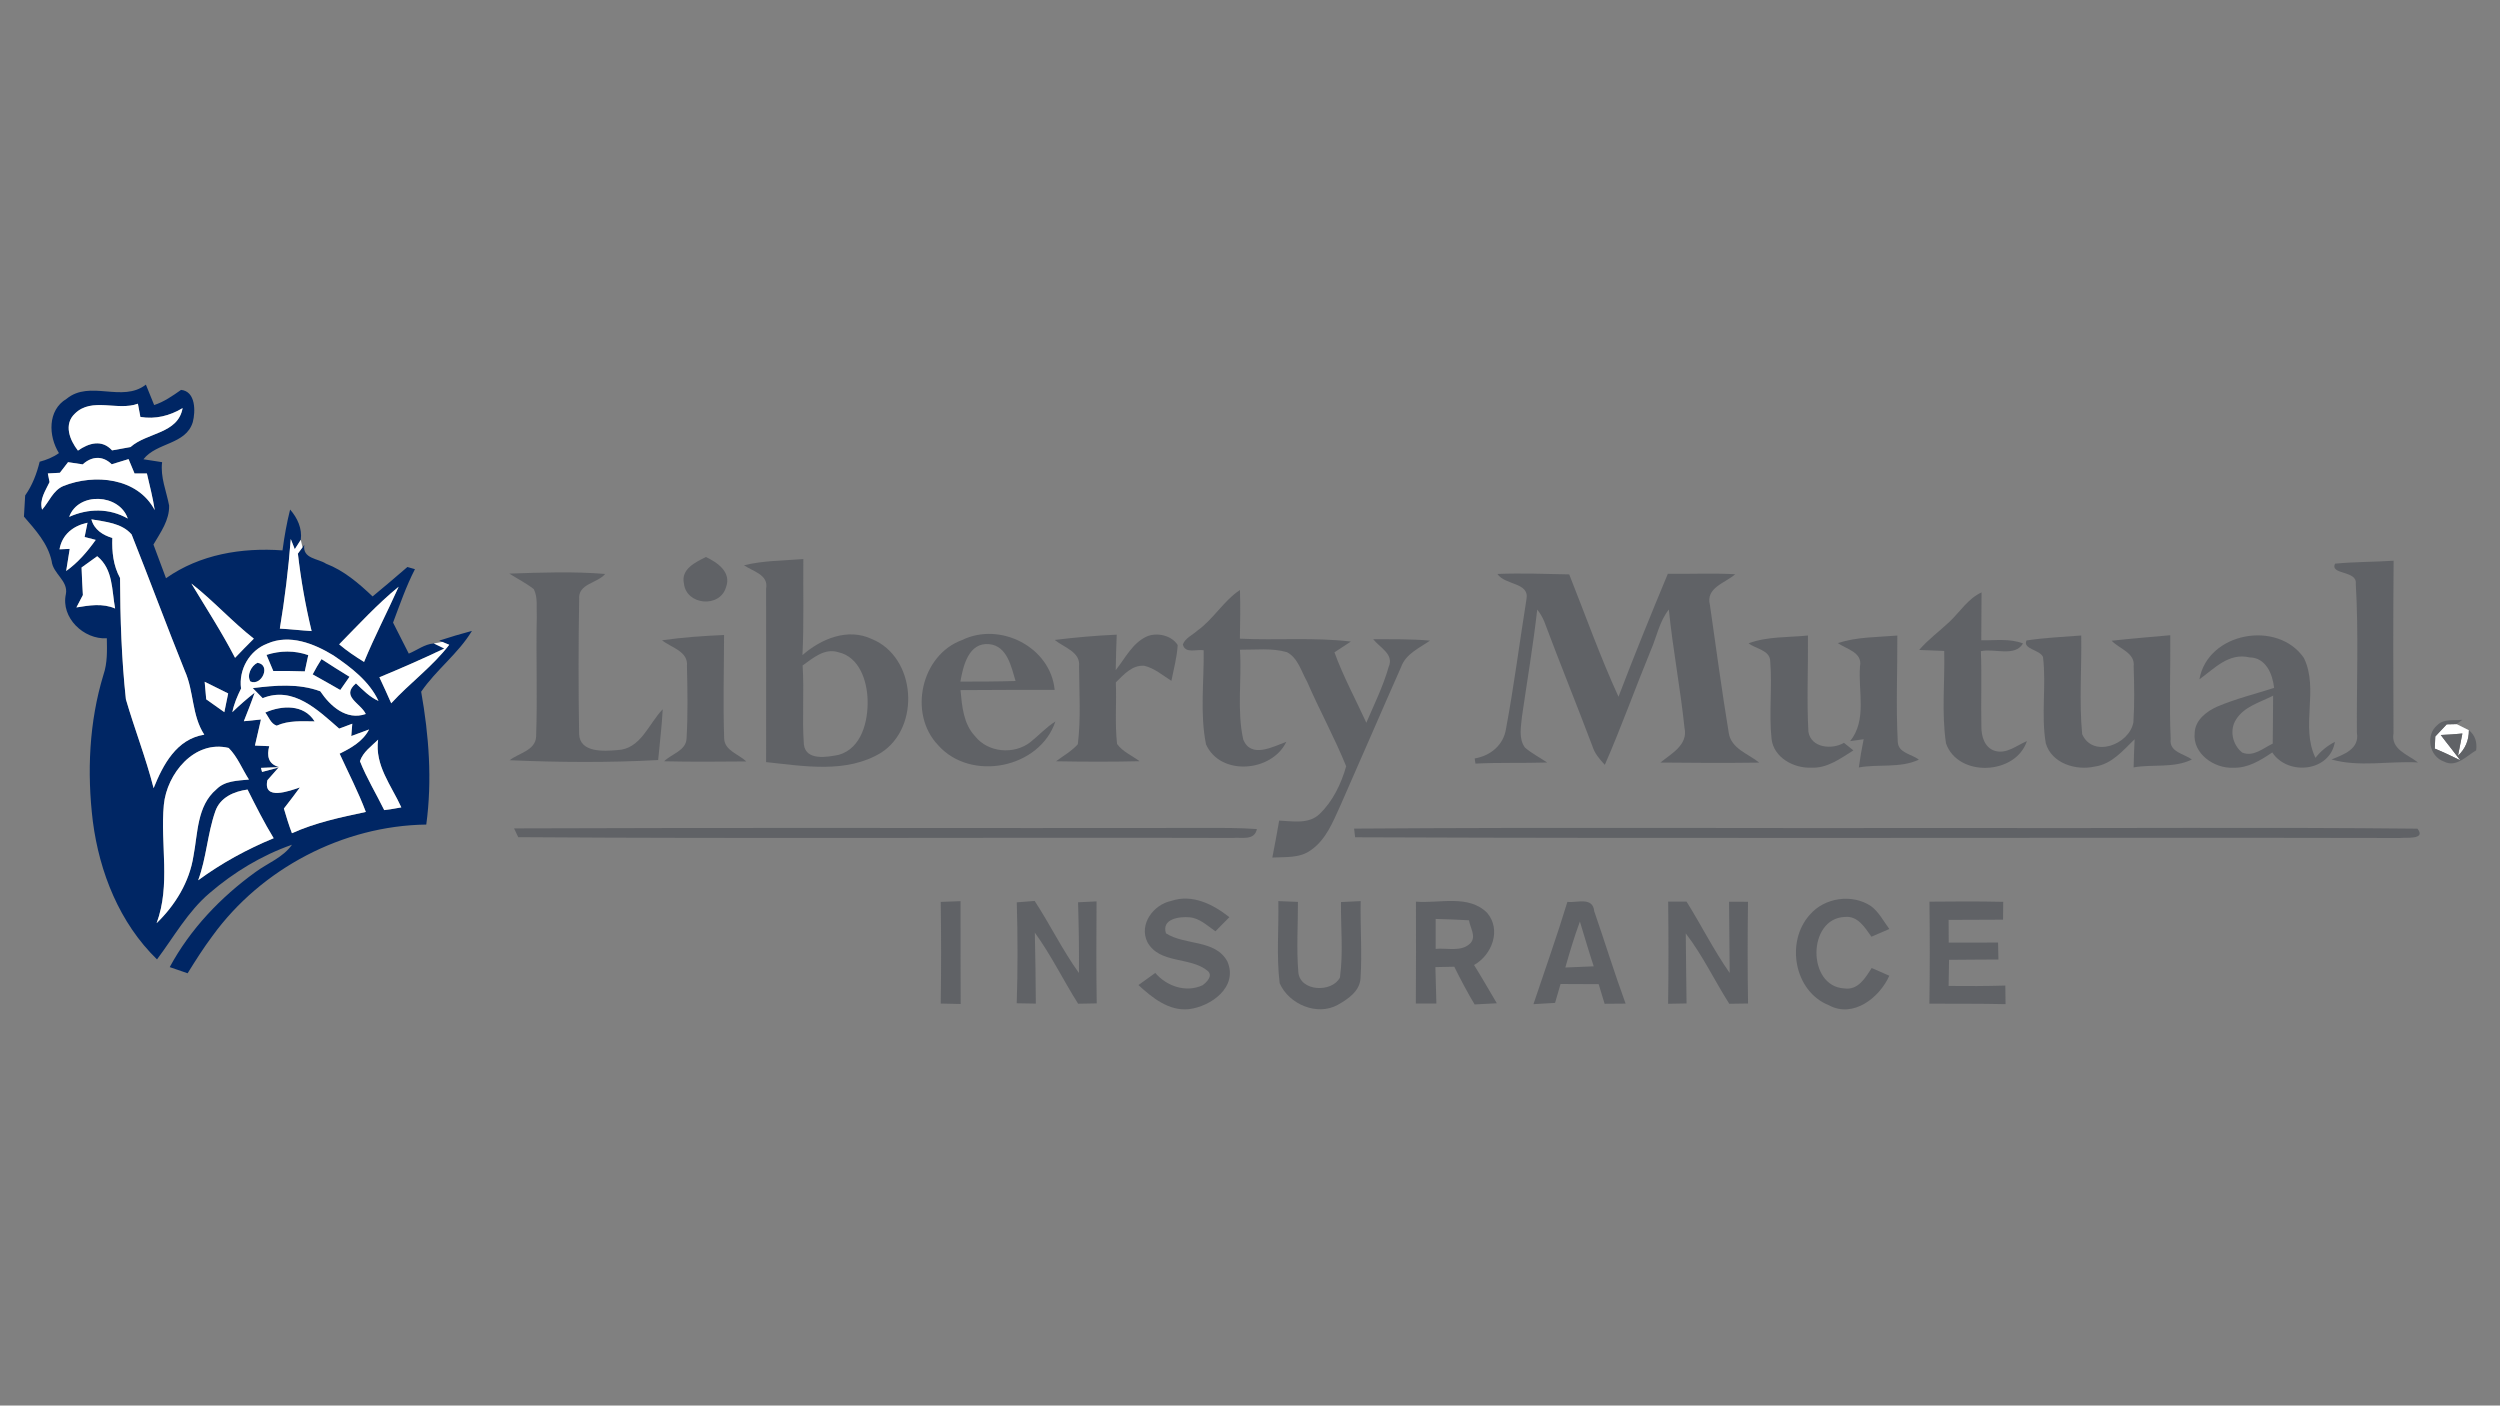<?xml version="1.0" encoding="UTF-8" ?>
<!DOCTYPE svg PUBLIC "-//W3C//DTD SVG 1.1//EN" "http://www.w3.org/Graphics/SVG/1.1/DTD/svg11.dtd">
<svg width="450pt" height="253pt" viewBox="0 0 450 253" version="1.1" xmlns="http://www.w3.org/2000/svg">
<rect x="0" y="0" width="450" height="253" fill="#808080" stroke="none"/>
<g id="#002664ff">
<path fill="#002664" opacity="1.00" d=" M 11.98 71.79 C 16.19 68.32 22.01 72.55 26.26 69.23 C 26.76 70.46 27.26 71.68 27.75 72.91 C 29.53 72.33 31.07 71.25 32.59 70.18 C 35.24 70.44 35.21 74.06 34.70 75.99 C 33.45 80.07 28.19 79.61 25.82 82.67 C 26.66 82.80 28.34 83.06 29.18 83.19 C 28.84 85.89 29.95 88.39 30.44 90.99 C 30.52 93.63 28.89 95.84 27.62 98.02 C 28.38 100.04 29.14 102.05 29.88 104.08 C 35.99 99.77 43.53 98.54 50.85 99.07 C 51.18 96.60 51.61 94.14 52.22 91.72 C 53.53 93.22 54.42 95.13 54.14 97.17 C 53.87 97.59 53.33 98.43 53.06 98.85 L 52.34 97.03 C 51.92 102.43 51.26 107.81 50.37 113.15 C 52.28 113.25 54.18 113.48 56.09 113.59 C 54.98 109.00 54.16 104.35 53.62 99.65 C 53.83 99.37 54.24 98.80 54.45 98.52 L 54.77 98.07 C 54.41 100.60 57.23 100.50 58.68 101.46 C 61.92 102.71 64.58 105.00 67.07 107.36 C 69.18 105.62 71.26 103.85 73.33 102.06 C 73.67 102.16 74.35 102.35 74.69 102.45 C 73.10 105.54 71.97 108.83 70.75 112.07 C 71.71 113.93 72.65 115.79 73.58 117.65 C 75.08 117.04 76.43 115.94 78.09 115.82 C 78.56 116.05 79.50 116.51 79.97 116.74 C 76.13 118.57 72.23 120.28 68.29 121.91 C 69.02 123.46 69.73 125.02 70.42 126.59 C 73.76 122.94 77.84 120.00 80.86 116.06 C 80.55 115.93 79.93 115.67 79.61 115.54 L 79.06 115.31 C 81.01 114.67 82.97 114.09 84.95 113.56 C 82.47 117.67 78.50 120.57 75.81 124.51 C 77.21 132.39 77.81 140.45 76.73 148.42 C 61.72 148.63 47.05 156.32 38.25 168.46 C 36.63 170.62 35.19 172.90 33.77 175.19 C 32.70 174.82 31.62 174.45 30.55 174.08 C 34.24 167.24 39.72 161.50 45.99 156.97 C 48.19 155.35 50.94 154.36 52.56 152.05 C 47.12 153.95 42.11 156.99 37.74 160.74 C 33.82 164.06 31.31 168.63 28.26 172.69 C 21.53 166.15 17.90 157.03 16.71 147.84 C 15.64 139.04 16.03 129.95 18.63 121.43 C 19.35 119.32 19.27 117.08 19.23 114.89 C 15.07 115.15 10.92 111.17 11.86 106.93 C 12.31 104.51 9.54 103.30 9.30 101.00 C 8.61 97.80 6.38 95.39 4.31 92.99 C 4.37 91.72 4.44 90.45 4.53 89.18 C 5.82 87.36 6.61 85.27 7.14 83.11 C 8.37 82.78 9.56 82.31 10.61 81.56 C 8.71 78.50 8.53 73.84 11.98 71.79 M 13.50 74.43 C 11.41 76.38 12.56 79.22 14.03 81.11 C 15.98 79.74 18.35 79.05 20.17 81.07 C 21.28 80.86 22.39 80.66 23.49 80.47 C 26.47 77.82 32.03 78.12 32.87 73.46 C 30.55 74.86 27.95 75.50 25.27 75.05 C 25.16 74.45 24.93 73.26 24.82 72.67 C 21.15 74.02 16.55 71.45 13.50 74.43 M 14.89 83.59 C 14.23 83.49 12.91 83.29 12.25 83.19 C 11.88 83.67 11.15 84.63 10.78 85.10 C 10.24 85.13 9.16 85.19 8.61 85.22 C 8.69 85.61 8.84 86.38 8.92 86.77 C 8.19 88.34 7.04 89.93 7.58 91.74 C 8.85 90.31 9.55 88.26 11.41 87.48 C 17.01 85.24 24.77 85.97 27.85 91.82 C 27.51 89.59 26.95 87.41 26.44 85.22 C 25.89 85.22 24.78 85.23 24.22 85.23 C 23.95 84.58 23.41 83.29 23.14 82.64 C 22.38 82.87 20.87 83.33 20.11 83.57 C 18.49 81.98 16.52 82.10 14.89 83.59 M 12.45 93.04 C 15.88 91.49 19.68 91.45 23.00 93.34 C 21.49 88.86 14.09 88.49 12.45 93.04 M 10.71 98.88 L 12.55 98.80 C 12.39 99.80 12.07 101.79 11.91 102.78 C 14.03 101.27 15.73 99.29 17.23 97.18 C 16.73 97.05 15.73 96.79 15.23 96.66 C 15.36 96.02 15.62 94.73 15.75 94.09 C 13.18 94.64 11.19 96.19 10.71 98.88 M 16.45 93.48 C 16.95 95.35 18.50 96.31 20.22 96.84 C 20.13 99.34 20.39 101.81 21.61 104.04 C 21.64 111.32 21.88 118.63 22.66 125.87 C 24.22 131.23 26.27 136.45 27.65 141.87 C 29.35 137.63 31.78 133.03 36.77 132.24 C 34.50 128.77 34.93 124.46 33.27 120.77 C 29.99 112.62 26.94 104.37 23.69 96.20 C 21.90 94.13 18.96 93.93 16.45 93.48 M 17.50 100.12 C 16.56 100.80 15.62 101.48 14.68 102.15 C 14.74 103.80 14.82 105.45 14.92 107.11 C 14.63 107.66 14.04 108.78 13.75 109.34 C 16.08 108.96 18.47 108.55 20.72 109.53 C 20.10 106.20 20.39 102.47 17.50 100.12 M 34.44 105.03 C 37.11 109.47 39.94 113.81 42.31 118.41 C 43.43 117.24 44.55 116.09 45.69 114.96 C 41.75 111.87 38.39 108.11 34.44 105.03 M 61.05 115.98 C 62.44 117.16 63.97 118.19 65.53 119.15 C 67.42 114.55 69.73 110.14 71.76 105.61 C 67.91 108.75 64.53 112.45 61.05 115.98 M 43.39 123.94 C 42.72 125.30 42.12 126.69 41.82 128.19 C 43.10 126.95 44.44 125.78 45.84 124.68 C 45.25 126.41 44.56 128.12 43.89 129.82 C 44.66 129.74 46.20 129.59 46.97 129.51 C 46.60 131.07 46.24 132.63 45.89 134.20 C 46.53 134.22 47.81 134.28 48.46 134.31 C 48.02 136.02 48.23 137.54 50.26 138.08 C 49.44 138.12 47.79 138.18 46.97 138.22 L 47.17 138.95 C 47.92 138.75 49.41 138.35 50.15 138.15 C 49.65 138.73 48.63 139.87 48.13 140.44 C 47.30 144.20 52.17 142.34 53.98 141.74 C 53.05 143.02 52.08 144.28 51.10 145.54 C 51.54 147.03 51.99 148.52 52.55 149.98 C 56.78 148.07 61.33 147.11 65.85 146.15 C 64.50 142.56 62.73 139.15 61.13 135.66 C 63.22 134.63 65.32 133.45 66.44 131.30 C 65.64 131.60 64.03 132.20 63.23 132.49 C 63.27 131.94 63.36 130.82 63.41 130.27 C 62.62 130.56 61.83 130.85 61.05 131.15 C 57.26 127.84 52.80 123.43 47.28 125.67 C 46.68 125.07 46.09 124.47 45.50 123.86 C 49.56 123.36 53.72 122.98 57.65 124.43 C 59.43 127.09 62.36 129.74 65.84 128.52 C 64.91 126.54 61.28 125.37 64.07 123.01 C 65.32 124.18 66.53 125.47 68.13 126.17 C 66.46 122.60 63.20 120.14 60.03 117.98 C 56.55 115.85 52.12 114.08 48.12 115.85 C 44.89 117.07 42.93 120.54 43.39 123.94 M 36.84 122.72 C 36.91 123.51 37.05 125.09 37.12 125.88 C 38.20 126.65 39.28 127.42 40.38 128.19 C 40.55 127.34 40.89 125.66 41.07 124.82 C 39.65 124.12 38.25 123.42 36.84 122.72 M 29.49 144.88 C 28.83 151.97 30.75 159.27 28.19 166.17 C 31.54 162.93 34.10 158.75 34.82 154.10 C 35.62 149.98 35.44 145.04 38.95 142.08 C 40.48 140.51 42.79 140.53 44.81 140.32 C 43.59 138.43 42.76 136.23 41.16 134.63 C 35.01 133.14 30.02 139.26 29.49 144.88 M 64.79 137.02 C 66.00 140.07 67.72 142.88 69.16 145.82 C 70.19 145.69 71.22 145.52 72.24 145.33 C 70.45 141.39 67.43 137.76 68.06 133.14 C 66.86 134.32 65.34 135.35 64.79 137.02 M 38.75 146.05 C 37.34 150.08 37.16 154.43 35.67 158.45 C 39.86 155.37 44.45 152.86 49.26 150.88 C 47.53 148.04 46.05 145.08 44.56 142.12 C 42.12 142.45 39.61 143.53 38.75 146.05 Z" />
<path fill="#002664" opacity="1.00" d=" M 47.97 117.88 C 50.44 117.08 53.03 117.06 55.49 117.92 C 55.28 118.90 55.07 119.87 54.86 120.85 C 52.97 120.78 51.08 120.76 49.19 120.78 C 48.79 119.81 48.38 118.84 47.97 117.88 Z" />
<path fill="#002664" opacity="1.00" d=" M 46.34 119.30 C 48.84 119.65 47.12 123.55 45.07 122.67 C 44.37 121.53 45.23 119.84 46.34 119.30 Z" />
<path fill="#002664" opacity="1.00" d=" M 56.28 121.39 C 56.77 120.45 57.30 119.53 57.87 118.64 C 59.54 119.73 61.21 120.79 62.91 121.82 C 62.36 122.62 61.81 123.41 61.25 124.20 C 59.60 123.24 57.94 122.32 56.28 121.39 Z" />
<path fill="#002664" opacity="1.00" d=" M 47.75 128.26 C 50.72 126.94 54.71 126.73 56.63 129.85 C 54.32 129.83 51.96 129.65 49.80 130.62 C 48.73 130.27 48.38 129.05 47.75 128.26 Z" />
</g>
<g id="#ffffffff">
<path fill="#ffffff" opacity="1.00" d=" M 13.50 74.43 C 16.55 71.45 21.15 74.02 24.82 72.67 C 24.93 73.26 25.16 74.45 25.27 75.05 C 27.95 75.50 30.55 74.86 32.87 73.46 C 32.03 78.12 26.47 77.82 23.49 80.47 C 22.39 80.66 21.28 80.86 20.17 81.07 C 18.35 79.05 15.98 79.74 14.03 81.11 C 12.56 79.22 11.41 76.38 13.50 74.43 Z" />
<path fill="#ffffff" opacity="1.00" d=" M 14.89 83.59 C 16.52 82.10 18.49 81.98 20.11 83.57 C 20.87 83.33 22.38 82.87 23.14 82.64 C 23.41 83.29 23.95 84.58 24.22 85.23 C 24.78 85.23 25.89 85.22 26.44 85.22 C 26.95 87.41 27.51 89.59 27.85 91.82 C 24.77 85.97 17.01 85.24 11.41 87.48 C 9.55 88.26 8.85 90.31 7.58 91.74 C 7.04 89.93 8.19 88.34 8.92 86.77 C 8.84 86.38 8.69 85.61 8.61 85.22 C 9.16 85.19 10.24 85.13 10.78 85.10 C 11.15 84.63 11.88 83.67 12.25 83.19 C 12.91 83.29 14.23 83.49 14.89 83.59 Z" />
<path fill="#ffffff" opacity="1.00" d=" M 12.45 93.04 C 14.09 88.49 21.49 88.86 23.00 93.34 C 19.68 91.45 15.88 91.49 12.45 93.04 Z" />
<path fill="#ffffff" opacity="1.00" d=" M 10.71 98.88 C 11.19 96.19 13.18 94.64 15.75 94.09 C 15.62 94.73 15.36 96.02 15.23 96.66 C 15.73 96.79 16.73 97.05 17.23 97.18 C 15.73 99.29 14.03 101.27 11.91 102.78 C 12.07 101.79 12.39 99.80 12.55 98.80 L 10.71 98.88 Z" />
<path fill="#ffffff" opacity="1.00" d=" M 16.45 93.48 C 18.96 93.93 21.90 94.13 23.69 96.20 C 26.94 104.37 29.99 112.62 33.27 120.77 C 34.93 124.46 34.50 128.77 36.77 132.24 C 31.78 133.03 29.35 137.63 27.65 141.87 C 26.27 136.45 24.22 131.23 22.66 125.87 C 21.88 118.63 21.64 111.32 21.61 104.04 C 20.39 101.81 20.13 99.34 20.22 96.84 C 18.50 96.31 16.95 95.35 16.45 93.48 Z" />
<path fill="#ffffff" opacity="1.00" d=" M 52.34 97.03 L 53.06 98.85 C 53.33 98.43 53.87 97.59 54.14 97.17 C 54.22 97.51 54.37 98.18 54.45 98.52 C 54.24 98.80 53.83 99.37 53.62 99.65 C 54.16 104.35 54.98 109.00 56.09 113.59 C 54.18 113.48 52.28 113.25 50.37 113.15 C 51.26 107.81 51.92 102.43 52.34 97.03 Z" />
<path fill="#ffffff" opacity="1.00" d=" M 17.50 100.12 C 20.39 102.47 20.10 106.20 20.72 109.53 C 18.47 108.55 16.08 108.96 13.75 109.34 C 14.04 108.78 14.63 107.66 14.92 107.11 C 14.82 105.45 14.74 103.80 14.68 102.15 C 15.62 101.48 16.56 100.80 17.50 100.12 Z" />
<path fill="#ffffff" opacity="1.00" d=" M 34.44 105.03 C 38.39 108.11 41.75 111.87 45.69 114.96 C 44.55 116.09 43.43 117.24 42.31 118.41 C 39.94 113.81 37.11 109.47 34.44 105.03 Z" />
<path fill="#ffffff" opacity="1.00" d=" M 61.05 115.98 C 64.53 112.45 67.91 108.75 71.76 105.61 C 69.73 110.14 67.42 114.55 65.53 119.15 C 63.97 118.19 62.44 117.16 61.05 115.98 Z" />
<path fill="#ffffff" opacity="1.00" d=" M 78.09 115.82 C 78.47 115.75 79.23 115.61 79.61 115.54 C 79.93 115.67 80.55 115.93 80.86 116.06 C 77.84 120.00 73.76 122.94 70.42 126.59 C 69.73 125.02 69.02 123.46 68.29 121.91 C 72.23 120.28 76.13 118.57 79.97 116.74 C 79.50 116.51 78.56 116.05 78.09 115.82 Z" />
<path fill="#ffffff" opacity="1.00" d=" M 43.39 123.94 C 42.93 120.54 44.89 117.07 48.12 115.85 C 52.12 114.08 56.55 115.85 60.03 117.98 C 63.20 120.14 66.46 122.60 68.13 126.17 C 66.53 125.47 65.32 124.18 64.07 123.01 C 61.28 125.37 64.91 126.54 65.84 128.52 C 62.36 129.74 59.43 127.09 57.65 124.43 C 53.72 122.98 49.56 123.36 45.50 123.86 C 46.09 124.47 46.68 125.07 47.28 125.67 C 52.80 123.43 57.26 127.84 61.05 131.15 C 61.83 130.85 62.62 130.56 63.41 130.27 C 63.36 130.82 63.27 131.94 63.23 132.49 C 64.03 132.20 65.64 131.60 66.44 131.30 C 65.32 133.45 63.22 134.63 61.13 135.66 C 62.73 139.15 64.50 142.56 65.85 146.15 C 61.33 147.11 56.78 148.07 52.55 149.98 C 51.99 148.52 51.54 147.03 51.10 145.54 C 52.08 144.28 53.05 143.02 53.98 141.74 C 52.17 142.34 47.30 144.20 48.13 140.44 C 48.63 139.87 49.65 138.73 50.15 138.15 C 49.41 138.35 47.92 138.75 47.17 138.95 L 46.97 138.22 C 47.79 138.18 49.44 138.12 50.26 138.08 C 48.23 137.54 48.02 136.02 48.46 134.31 C 47.81 134.28 46.53 134.22 45.89 134.20 C 46.24 132.63 46.60 131.07 46.97 129.51 C 46.20 129.59 44.66 129.74 43.89 129.82 C 44.56 128.12 45.25 126.41 45.84 124.68 C 44.44 125.78 43.10 126.95 41.82 128.19 C 42.12 126.69 42.72 125.30 43.39 123.94 M 47.97 117.88 C 48.38 118.84 48.79 119.81 49.19 120.78 C 51.08 120.76 52.97 120.78 54.86 120.85 C 55.07 119.87 55.28 118.90 55.49 117.92 C 53.03 117.06 50.44 117.08 47.97 117.88 M 46.34 119.30 C 45.23 119.84 44.37 121.53 45.07 122.67 C 47.12 123.55 48.84 119.65 46.34 119.30 M 56.28 121.39 C 57.94 122.32 59.60 123.24 61.25 124.20 C 61.81 123.41 62.36 122.62 62.91 121.82 C 61.21 120.79 59.54 119.73 57.87 118.64 C 57.30 119.53 56.77 120.45 56.28 121.39 M 47.75 128.26 C 48.38 129.05 48.73 130.27 49.80 130.62 C 51.96 129.65 54.32 129.83 56.63 129.85 C 54.71 126.73 50.72 126.94 47.75 128.26 Z" />
<path fill="#ffffff" opacity="1.00" d=" M 36.84 122.72 C 38.25 123.42 39.65 124.12 41.07 124.82 C 40.89 125.66 40.55 127.34 40.38 128.19 C 39.28 127.42 38.20 126.65 37.12 125.88 C 37.05 125.09 36.91 123.51 36.84 122.72 Z" />
<path fill="#ffffff" opacity="1.00" d=" M 440.41 130.38 C 440.86 130.37 441.74 130.35 442.19 130.34 C 442.74 130.62 443.85 131.17 444.40 131.44 C 444.40 133.27 443.75 134.80 442.44 136.03 C 442.64 135.03 443.04 133.03 443.23 132.03 C 441.94 132.15 440.63 132.26 439.34 132.30 C 440.48 133.84 441.71 135.32 442.86 136.86 C 441.33 136.12 439.83 135.38 438.26 134.75 C 438.29 134.20 438.33 133.11 438.35 132.57 C 439.03 131.84 439.72 131.11 440.41 130.38 Z" />
<path fill="#ffffff" opacity="1.00" d=" M 29.49 144.88 C 30.02 139.26 35.01 133.14 41.16 134.63 C 42.76 136.23 43.59 138.43 44.81 140.32 C 42.79 140.53 40.48 140.51 38.95 142.08 C 35.44 145.04 35.62 149.98 34.82 154.10 C 34.10 158.75 31.54 162.93 28.19 166.17 C 30.75 159.27 28.83 151.97 29.49 144.88 Z" />
<path fill="#ffffff" opacity="1.00" d=" M 64.79 137.02 C 65.34 135.35 66.86 134.32 68.06 133.14 C 67.43 137.76 70.45 141.39 72.24 145.33 C 71.22 145.52 70.19 145.69 69.16 145.82 C 67.72 142.88 66.00 140.07 64.79 137.02 Z" />
<path fill="#ffffff" opacity="1.00" d=" M 38.75 146.05 C 39.61 143.53 42.12 142.45 44.56 142.12 C 46.05 145.08 47.53 148.04 49.26 150.88 C 44.45 152.86 39.86 155.37 35.67 158.45 C 37.16 154.43 37.34 150.08 38.75 146.05 Z" />
</g>
<g id="#606266ff">
<path fill="#606266" opacity="1.00" d=" M 133.92 101.75 C 137.42 100.89 141.04 100.92 144.60 100.62 C 144.54 106.38 144.73 112.15 144.44 117.92 C 147.79 114.99 152.59 112.98 156.92 115.02 C 164.92 118.28 165.76 130.91 158.58 135.50 C 152.37 139.27 144.74 137.90 137.90 137.18 C 137.88 126.77 137.93 116.35 137.90 105.94 C 138.37 103.44 135.51 102.85 133.92 101.75 M 144.47 119.79 C 144.78 124.53 144.35 129.29 144.70 134.02 C 145.07 136.98 148.91 136.28 150.98 135.87 C 155.08 134.70 156.26 129.85 156.17 126.10 C 156.11 122.63 154.71 118.22 150.87 117.39 C 148.40 116.62 146.32 118.47 144.47 119.79 Z" />
<path fill="#606266" opacity="1.00" d=" M 123.11 105.05 C 122.52 102.43 125.18 101.21 127.06 100.26 C 129.14 101.24 131.71 103.00 130.68 105.71 C 129.56 109.50 123.54 108.93 123.11 105.05 Z" />
<path fill="#606266" opacity="1.00" d=" M 420.31 101.46 C 423.81 101.12 427.34 101.16 430.85 100.93 C 430.77 111.29 430.77 121.65 430.83 132.00 C 430.31 134.90 433.45 135.83 435.24 137.24 C 430.09 136.95 424.64 138.13 419.67 136.70 C 421.78 135.85 424.75 134.84 424.24 131.92 C 424.18 122.97 424.56 113.98 424.04 105.05 C 424.32 102.65 419.33 103.50 420.31 101.46 Z" />
<path fill="#606266" opacity="1.00" d=" M 91.67 103.25 C 97.41 103.05 103.20 102.84 108.93 103.31 C 107.48 105.04 104.01 105.03 104.25 107.89 C 104.11 115.96 104.11 124.04 104.24 132.11 C 104.35 135.50 108.68 135.23 111.07 135.02 C 115.35 134.88 116.74 130.27 119.29 127.67 C 119.13 130.72 118.75 133.76 118.47 136.81 C 109.58 137.29 100.63 137.23 91.73 136.84 C 93.37 135.55 96.39 135.09 96.50 132.59 C 96.76 125.41 96.46 118.21 96.62 111.02 C 96.53 109.37 96.85 107.58 96.08 106.04 C 94.71 104.97 93.15 104.18 91.67 103.25 Z" />
<path fill="#606266" opacity="1.00" d=" M 269.53 103.31 C 273.84 103.14 278.15 103.30 282.46 103.39 C 285.38 110.74 288.03 118.22 291.33 125.41 C 294.16 117.98 297.16 110.62 300.21 103.28 C 304.25 103.34 308.30 103.14 312.34 103.36 C 310.51 104.98 306.97 105.77 307.79 108.92 C 308.89 116.59 309.92 124.29 311.18 131.94 C 311.62 134.78 314.71 135.68 316.66 137.27 C 310.73 137.35 304.80 137.33 298.87 137.26 C 300.84 135.65 303.89 134.08 303.21 131.02 C 302.47 123.90 301.11 116.85 300.39 109.72 C 298.69 111.85 298.21 114.63 297.13 117.09 C 294.32 123.93 291.83 130.90 288.87 137.67 C 287.93 136.67 287.02 135.61 286.62 134.27 C 283.79 126.78 280.77 119.37 277.97 111.88 C 277.65 111.10 277.23 110.38 276.70 109.73 C 275.97 116.18 274.88 122.59 273.95 129.01 C 273.78 130.84 273.32 132.96 274.49 134.56 C 275.71 135.61 277.16 136.35 278.49 137.25 C 274.18 137.39 269.88 137.23 265.58 137.45 L 265.44 136.52 C 268.28 136.05 270.64 134.11 271.08 131.19 C 272.53 123.44 273.52 115.60 274.77 107.82 C 275.31 104.80 270.89 105.36 269.53 103.31 Z" />
<path fill="#606266" opacity="1.00" d=" M 215.49 113.54 C 218.41 111.47 220.20 108.19 223.19 106.20 C 223.28 109.12 223.24 112.04 223.18 114.96 C 229.84 115.28 236.54 114.69 243.16 115.48 C 242.18 116.13 241.19 116.78 240.20 117.42 C 241.79 121.78 244.01 125.87 245.94 130.09 C 247.36 126.78 248.97 123.52 249.96 120.04 C 250.98 117.75 248.34 116.56 247.18 115.06 C 250.58 115.07 254.00 115.01 257.40 115.31 C 255.47 116.67 253.03 117.69 252.19 120.08 C 248.50 128.40 244.91 136.77 241.23 145.09 C 239.91 147.96 238.69 151.13 235.99 153.00 C 233.99 154.51 231.37 154.23 229.02 154.36 C 229.45 152.14 229.87 149.93 230.25 147.71 C 232.69 147.80 235.57 148.41 237.53 146.51 C 239.92 144.22 241.41 141.09 242.31 137.93 C 240.22 132.76 237.51 127.85 235.29 122.73 C 234.24 120.88 233.64 118.43 231.65 117.39 C 228.90 116.60 226.00 116.98 223.19 116.95 C 223.55 122.33 222.61 127.85 223.79 133.14 C 225.21 136.57 229.13 134.40 231.54 133.53 C 228.94 138.98 219.66 139.76 217.08 133.98 C 215.97 128.43 216.74 122.68 216.66 117.05 C 215.40 116.81 213.34 117.74 212.91 116.00 C 213.37 114.84 214.61 114.33 215.49 113.54 Z" />
<path fill="#606266" opacity="1.00" d=" M 350.93 111.90 C 352.82 110.11 354.24 107.75 356.68 106.63 C 356.66 109.50 356.64 112.38 356.63 115.25 C 359.13 115.30 361.74 114.89 364.14 115.82 C 362.69 118.31 358.95 116.66 356.56 117.21 C 356.74 121.75 356.55 126.30 356.65 130.85 C 356.65 132.57 357.22 134.55 359.04 135.14 C 361.17 135.80 362.98 134.17 364.84 133.40 C 362.83 139.52 352.45 139.97 350.28 133.81 C 349.46 128.31 350.09 122.71 349.96 117.17 C 348.45 117.12 346.95 117.06 345.45 116.99 C 347.08 115.09 349.12 113.61 350.93 111.90 Z" />
<path fill="#606266" opacity="1.00" d=" M 206.43 114.56 C 208.28 113.77 210.92 114.38 211.98 116.11 C 211.87 118.29 211.27 120.41 210.85 122.55 C 209.28 121.57 207.82 120.28 205.98 119.84 C 203.76 119.67 202.27 121.45 200.85 122.83 C 201.00 126.52 200.66 130.23 201.07 133.91 C 202.08 135.32 203.77 136.00 205.12 137.02 C 200.11 137.14 195.10 137.12 190.09 137.03 C 191.41 136.03 192.90 135.21 194.01 133.96 C 194.58 129.33 194.26 124.62 194.23 119.97 C 194.54 117.32 191.49 116.55 189.85 115.19 C 193.56 114.73 197.28 114.40 201.01 114.24 C 200.93 116.36 200.86 118.49 200.83 120.62 C 202.54 118.49 203.82 115.75 206.43 114.56 Z" />
<path fill="#606266" opacity="1.00" d=" M 380.10 115.33 C 383.61 114.94 387.13 114.66 390.65 114.34 C 390.70 120.57 390.45 126.81 390.72 133.03 C 390.41 135.38 393.13 135.66 394.54 136.71 C 391.31 138.31 387.51 137.52 384.05 138.13 C 384.09 136.44 384.15 134.75 384.23 133.06 C 382.16 135.07 380.12 137.56 377.07 137.98 C 373.69 138.75 369.30 137.43 368.24 133.79 C 367.37 128.66 368.36 123.41 367.74 118.25 C 367.16 116.93 364.01 116.83 364.78 115.28 C 368.04 114.79 371.33 114.64 374.62 114.39 C 374.72 120.30 374.23 126.26 374.79 132.15 C 376.70 136.51 383.28 134.04 384.01 130.02 C 384.23 126.68 384.16 123.31 384.06 119.96 C 384.36 117.50 381.49 116.81 380.10 115.33 Z" />
<path fill="#606266" opacity="1.00" d=" M 119.17 115.25 C 122.87 114.72 126.60 114.46 130.33 114.30 C 130.32 120.52 130.14 126.74 130.35 132.96 C 130.44 135.12 132.99 135.75 134.33 137.06 C 129.40 137.10 124.47 137.15 119.54 137.03 C 120.86 135.71 123.47 135.12 123.58 132.96 C 123.83 128.62 123.75 124.26 123.65 119.91 C 123.93 117.23 120.84 116.60 119.17 115.25 Z" />
<path fill="#606266" opacity="1.00" d=" M 173.19 115.20 C 180.01 111.87 189.10 116.46 189.84 124.18 C 184.19 124.15 178.54 124.20 172.89 124.22 C 173.16 127.11 173.41 130.29 175.52 132.53 C 177.86 135.48 182.51 135.87 185.45 133.60 C 186.98 132.39 188.29 130.91 189.97 129.87 C 187.15 138.33 174.74 140.77 168.87 134.14 C 163.45 128.49 165.77 117.89 173.19 115.20 M 172.87 122.69 C 176.18 122.69 179.49 122.68 182.80 122.58 C 182.03 120.02 181.30 116.27 178.07 115.95 C 174.35 115.58 173.36 119.88 172.87 122.69 Z" />
<path fill="#606266" opacity="1.00" d=" M 314.75 115.79 C 318.16 114.53 321.86 114.76 325.43 114.39 C 325.49 120.16 325.20 125.94 325.51 131.69 C 325.96 134.63 329.75 134.99 331.91 133.71 C 332.48 134.15 333.05 134.60 333.61 135.07 C 331.29 136.52 328.90 138.33 326.01 138.18 C 322.87 138.31 319.27 136.37 318.88 133.01 C 318.39 128.36 319.02 123.67 318.64 119.02 C 318.59 116.99 315.99 116.81 314.75 115.79 Z" />
<path fill="#606266" opacity="1.00" d=" M 330.80 115.75 C 334.26 114.63 337.93 114.70 341.52 114.40 C 341.55 120.78 341.26 127.18 341.60 133.55 C 341.69 135.56 344.14 135.73 345.39 136.74 C 342.05 138.31 338.15 137.50 334.59 138.14 C 334.82 136.44 335.11 134.74 335.46 133.06 C 334.85 133.14 333.64 133.31 333.03 133.40 C 336.10 129.56 334.44 124.43 334.80 119.95 C 335.30 117.41 332.35 116.85 330.80 115.75 Z" />
<path fill="#606266" opacity="1.00" d=" M 395.89 122.28 C 397.40 113.79 409.98 111.55 414.70 118.43 C 417.44 124.04 414.05 130.79 416.78 136.41 C 417.74 135.19 418.91 134.24 420.28 133.53 C 419.41 138.93 411.81 139.70 409.01 135.44 C 406.90 136.86 404.62 138.29 401.97 138.19 C 398.56 138.36 394.64 135.65 395.04 131.93 C 395.12 129.60 397.21 128.01 399.17 127.16 C 402.46 125.77 405.94 124.91 409.34 123.82 C 409.07 121.32 407.85 118.35 404.90 118.33 C 401.17 117.45 398.59 120.34 395.89 122.28 M 402.50 129.50 C 401.25 131.39 401.85 134.09 403.60 135.46 C 405.61 136.30 407.38 134.66 409.09 133.85 C 409.14 130.98 409.13 128.10 409.16 125.22 C 406.84 126.42 403.97 127.15 402.50 129.50 Z" />
<path fill="#606266" opacity="1.00" d=" M 438.73 130.51 C 439.91 129.33 441.73 129.74 443.23 129.56 L 442.19 130.34 C 441.74 130.35 440.86 130.37 440.41 130.38 C 439.72 131.11 439.03 131.84 438.35 132.57 C 438.33 133.11 438.29 134.20 438.26 134.75 C 439.83 135.38 441.33 136.12 442.86 136.86 C 441.71 135.32 440.48 133.84 439.34 132.30 C 440.63 132.26 441.94 132.15 443.23 132.03 C 443.04 133.03 442.64 135.03 442.44 136.03 C 443.75 134.80 444.40 133.27 444.40 131.44 C 445.48 132.30 445.91 133.51 445.71 135.06 C 443.97 136.07 442.11 138.23 439.92 137.08 C 437.24 136.18 436.55 132.27 438.73 130.51 Z" />
<path fill="#606266" opacity="1.00" d=" M 92.53 149.11 C 134.02 148.94 175.51 149.10 216.99 149.03 C 220.08 149.02 223.16 149.01 226.24 149.23 C 225.81 151.37 223.49 150.67 221.92 150.83 C 179.04 150.71 136.15 150.99 93.28 150.69 C 93.09 150.30 92.72 149.51 92.53 149.11 Z" />
<path fill="#606266" opacity="1.00" d=" M 243.74 149.15 C 279.81 148.89 315.90 149.11 351.98 149.04 C 379.70 149.12 407.43 148.87 435.14 149.16 C 436.76 151.21 433.02 150.70 432.00 150.84 C 369.31 150.71 306.61 150.97 243.92 150.71 C 243.88 150.32 243.78 149.54 243.74 149.15 Z" />
<path fill="#606266" opacity="1.00" d=" M 169.33 162.34 C 170.52 162.30 171.71 162.25 172.90 162.21 C 172.91 168.38 172.88 174.55 172.92 180.72 C 171.72 180.69 170.53 180.66 169.33 180.64 C 169.42 174.54 169.42 168.44 169.33 162.34 Z" />
<path fill="#606266" opacity="1.00" d=" M 206.53 169.58 C 204.96 166.37 207.63 162.81 210.84 162.16 C 214.62 160.87 218.37 162.79 221.29 165.09 C 220.45 165.93 219.61 166.78 218.78 167.63 C 217.31 166.64 215.95 165.26 214.09 165.11 C 212.25 164.96 209.03 165.40 209.88 168.00 C 213.32 170.22 218.78 169.05 220.94 173.09 C 222.89 177.66 217.99 181.17 213.99 181.65 C 210.40 182.02 207.39 179.59 204.92 177.31 C 205.93 176.58 206.94 175.86 207.95 175.13 C 210.00 177.52 213.47 178.73 216.45 177.35 C 217.17 176.83 218.40 175.65 217.39 174.77 C 214.29 172.16 208.72 173.57 206.53 169.58 Z" />
<path fill="#606266" opacity="1.00" d=" M 230.10 162.20 C 231.28 162.24 232.45 162.29 233.63 162.34 C 233.64 166.55 233.35 170.77 233.70 174.98 C 233.98 178.50 239.76 178.73 241.19 175.95 C 241.81 171.46 241.32 166.89 241.38 162.37 C 242.56 162.31 243.74 162.25 244.92 162.20 C 244.83 166.85 245.20 171.50 244.89 176.14 C 244.74 178.42 242.63 179.85 240.82 180.86 C 237.09 182.96 231.97 180.74 230.34 176.98 C 229.74 172.08 230.20 167.12 230.10 162.20 Z" />
<path fill="#606266" opacity="1.00" d=" M 300.27 162.29 C 301.37 162.29 302.47 162.29 303.58 162.29 C 306.23 166.53 308.47 171.03 311.34 175.13 C 311.32 170.86 311.25 166.59 311.23 162.31 C 312.36 162.31 313.50 162.31 314.64 162.32 C 314.56 168.42 314.55 174.52 314.65 180.63 C 313.52 180.64 312.39 180.66 311.27 180.68 C 308.60 176.49 306.48 171.96 303.44 168.02 C 303.46 172.22 303.54 176.42 303.58 180.62 C 302.47 180.64 301.36 180.66 300.26 180.68 C 300.35 174.55 300.34 168.42 300.27 162.29 Z" />
<path fill="#606266" opacity="1.00" d=" M 325.75 164.67 C 328.40 161.56 333.38 160.83 336.78 163.10 C 338.21 164.17 339.03 165.81 340.08 167.22 C 339.28 167.56 337.67 168.26 336.86 168.61 C 335.67 166.96 334.44 164.81 332.05 165.05 C 325.32 165.32 325.26 177.52 331.93 177.91 C 334.44 178.31 335.77 176.02 336.90 174.24 C 337.70 174.59 339.28 175.29 340.08 175.63 C 338.31 179.59 333.57 183.33 329.19 180.94 C 322.93 178.45 321.39 169.52 325.75 164.67 Z" />
<path fill="#606266" opacity="1.00" d=" M 347.30 162.30 C 351.72 162.25 356.15 162.23 360.58 162.33 C 360.56 163.40 360.55 164.47 360.55 165.54 C 357.28 165.57 354.01 165.57 350.75 165.58 C 350.76 166.60 350.76 168.65 350.77 169.67 C 353.73 169.68 356.68 169.67 359.65 169.66 C 359.67 170.67 359.69 171.69 359.72 172.71 C 356.75 172.74 353.79 172.73 350.83 172.77 C 350.79 174.34 350.77 175.90 350.75 177.47 C 354.15 177.51 357.55 177.50 360.96 177.40 C 360.97 178.51 360.98 179.63 361.00 180.75 C 356.43 180.64 351.86 180.69 347.29 180.66 C 347.38 174.54 347.38 168.42 347.30 162.30 Z" />
<path fill="#606266" opacity="1.00" d=" M 183.02 162.42 C 183.83 162.36 185.43 162.23 186.24 162.17 C 189.02 166.42 191.24 171.02 194.21 175.14 C 194.25 170.90 194.18 166.65 194.05 162.41 C 194.88 162.37 196.55 162.29 197.38 162.25 C 197.35 168.37 197.31 174.49 197.41 180.61 C 196.57 180.63 194.90 180.65 194.06 180.67 C 191.39 176.44 189.20 171.92 186.27 167.87 C 186.36 172.13 186.43 176.39 186.45 180.65 C 185.59 180.63 183.87 180.60 183.01 180.59 C 183.21 174.53 183.19 168.47 183.02 162.42 Z" />
<path fill="#606266" opacity="1.00" d=" M 254.87 162.30 C 259.09 162.65 264.35 160.95 267.69 164.32 C 270.29 167.37 268.55 171.90 265.33 173.70 C 266.74 175.97 268.07 178.29 269.43 180.59 C 268.43 180.64 266.43 180.75 265.43 180.80 C 264.11 178.59 262.91 176.31 261.77 174.01 C 260.63 174.03 259.50 174.05 258.37 174.08 C 258.43 176.27 258.48 178.45 258.55 180.64 C 257.62 180.64 255.77 180.64 254.85 180.64 C 254.90 174.53 254.88 168.41 254.87 162.30 M 258.42 165.41 C 258.42 167.20 258.42 169.00 258.42 170.80 C 260.48 170.58 263.08 171.43 264.70 169.75 C 265.77 168.55 264.60 166.97 264.42 165.65 C 262.42 165.54 260.42 165.46 258.42 165.41 Z" />
<path fill="#606266" opacity="1.00" d=" M 282.13 162.34 C 283.85 162.54 286.72 161.36 286.96 164.02 C 288.88 169.55 290.59 175.15 292.61 180.65 C 291.67 180.66 289.78 180.67 288.83 180.68 C 288.47 179.50 288.11 178.32 287.76 177.15 C 285.47 177.13 283.19 177.12 280.90 177.12 C 280.57 178.25 280.23 179.38 279.91 180.52 C 278.94 180.57 276.99 180.69 276.02 180.75 C 278.07 174.61 280.25 168.52 282.13 162.34 M 281.76 174.15 C 283.46 174.09 285.16 174.02 286.87 173.94 C 285.99 171.27 285.20 168.57 284.38 165.88 C 283.38 168.59 282.55 171.37 281.76 174.15 Z" />
</g>
</svg>
